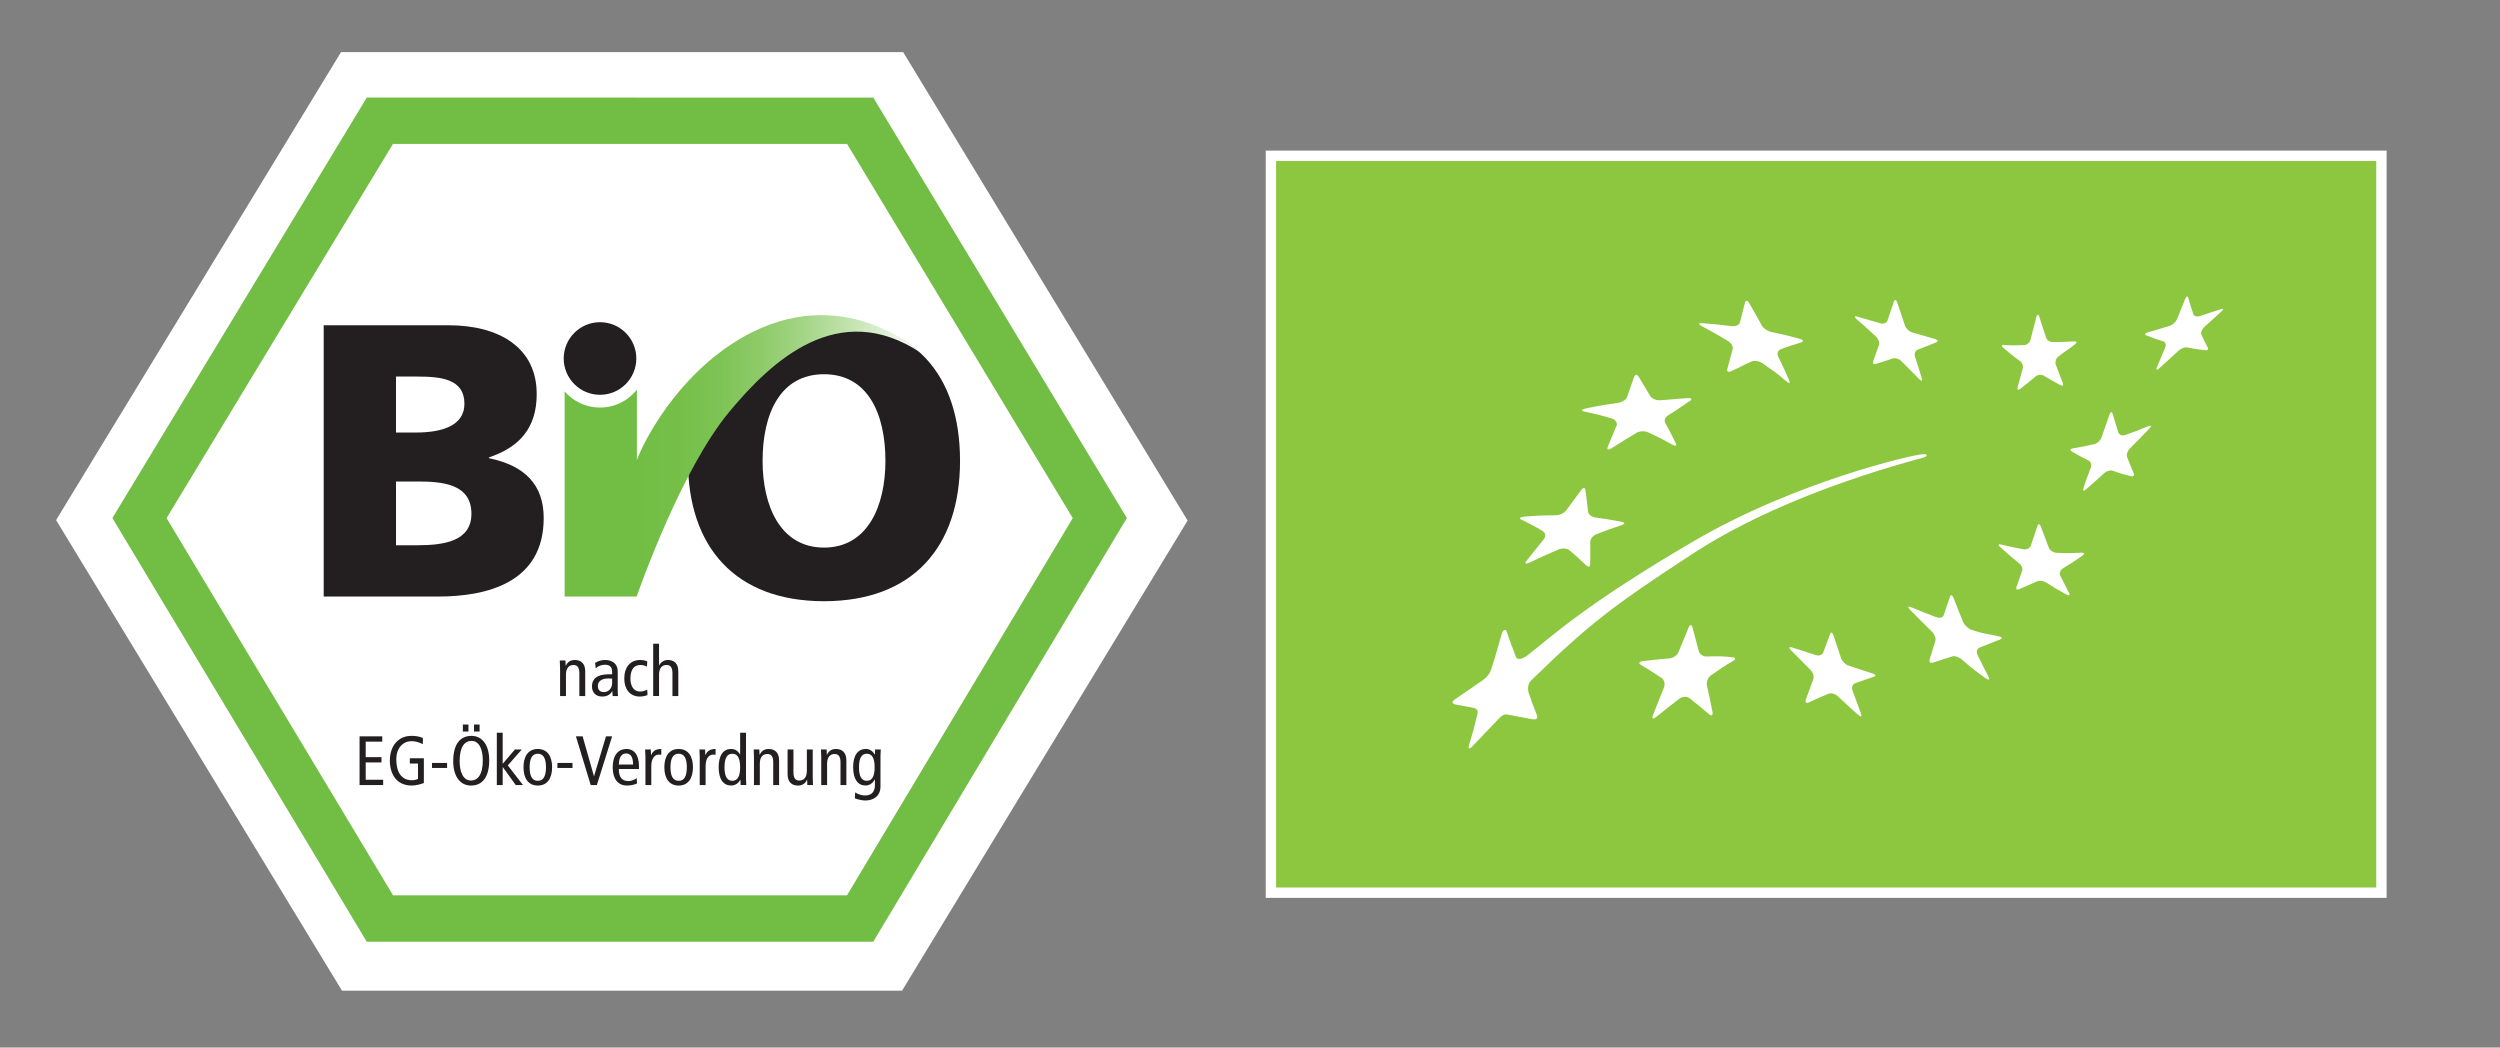 <?xml version="1.0" encoding="utf-8"?>
<!-- Generator: Adobe Illustrator 16.0.0, SVG Export Plug-In . SVG Version: 6.00 Build 0)  -->
<!DOCTYPE svg PUBLIC "-//W3C//DTD SVG 1.1//EN" "http://www.w3.org/Graphics/SVG/1.1/DTD/svg11.dtd">
<svg version="1.1" id="Layout_1_copy_6_1_" xmlns="http://www.w3.org/2000/svg" xmlns:xlink="http://www.w3.org/1999/xlink" x="0px"
	 y="0px" width="373.5px" height="156.5px" viewBox="0 0 373.5 156.5" enable-background="new 0 0 373.5 156.5"
	 xml:space="preserve">
<rect x="0" y="0" width="373.5" height="156.5" fill="#808080" stroke="none"/>
<g>
	<g id="WEISSER_Rand">
		<rect x="189.1" y="22.5" fill="#FFFFFF" width="167.46" height="111.641"/>
	</g>
	<g>
		<rect x="190.652" y="24.051" fill="#8DC63F" width="164.358" height="108.54"/>
	</g>
	<path fill="#FFFFFF" d="M254.32,48.283c1.787,0.141,2.667,0.233,4.419,0.443c0.568,0.072,1.109-0.177,1.205-0.561
		c0.307-1.177,0.462-1.77,0.758-2.958c0.099-0.387,0.387-0.35,0.631,0.083c0.769,1.326,1.147,1.996,1.879,3.34
		c0.243,0.439,0.895,0.859,1.444,0.971c1.636,0.333,2.234,0.482,4.215,1.012c0.546,0.146,0.635,0.395,0.237,0.534
		c-1.216,0.422-1.846,0.537-3.104,1.05c-0.405,0.161-0.553,0.661-0.328,1.104c0.678,1.354,0.998,2.075,1.623,3.524
		c0.207,0.475,0.013,0.526-0.437,0.129c-1.375-1.209-2.091-1.663-3.537-2.676c-0.479-0.336-1.202-0.457-1.61-0.284
		c-1.232,0.536-1.847,0.912-3.1,1.474c-0.41,0.188-0.657,0.028-0.553-0.344c0.323-1.148,0.483-1.822,0.799-2.968
		c0.102-0.375-0.224-0.934-0.723-1.229c-1.551-0.923-2.338-1.368-3.927-2.22C253.694,48.424,253.74,48.238,254.32,48.283"/>
	<path fill="#FFFFFF" d="M236.901,61.026c2.132-0.445,2.788-0.55,4.806-0.838c0.604-0.085,1.217-0.447,1.36-0.844
		c0.439-1.229,0.646-1.837,1.077-3.047c0.137-0.39,0.433-0.409,0.654-0.047c0.696,1.14,1.036,1.714,1.711,2.877
		c0.218,0.377,0.874,0.708,1.441,0.674c1.895-0.113,2.334-0.224,4.26-0.318c0.553-0.027,0.622,0.19,0.23,0.444
		c-1.477,0.958-1.926,1.348-3.233,2.137c-0.419,0.252-0.626,0.724-0.414,1.12c0.637,1.187,0.95,1.789,1.564,3.017
		c0.203,0.403-0.017,0.515-0.489,0.25c-1.433-0.809-2.16-1.184-3.657-1.862c-0.493-0.231-1.269-0.194-1.723,0.078
		c-1.385,0.826-1.845,1.123-3.702,2.287c-0.516,0.321-0.768,0.271-0.576-0.225c0.603-1.541,0.809-1.913,1.305-3.146
		c0.16-0.399-0.151-0.878-0.672-1.038c-1.614-0.495-2.435-0.705-4.112-1.047C236.185,61.389,236.261,61.171,236.901,61.026"/>
	<path fill="#FFFFFF" d="M227.693,77.188c1.945-0.16,2.884-0.195,4.695-0.201c0.59-0.002,1.303-0.322,1.596-0.725
		c0.916-1.238,1.363-1.851,2.258-3.065c0.291-0.391,0.569-0.376,0.626,0.035c0.167,1.271,0.25,1.914,0.387,3.207
		c0.043,0.417,0.526,0.795,1.053,0.869c1.835,0.255,2.126,0.304,3.977,0.647c0.499,0.093,0.511,0.317,0.034,0.479
		c-1.481,0.491-2.234,0.767-3.789,1.363c-0.503,0.195-0.954,0.711-0.946,1.139c0.009,1.311,0.011,1.971-0.008,3.306
		c-0.011,0.438-0.271,0.541-0.591,0.229c-0.979-0.941-1.481-1.402-2.533-2.281c-0.348-0.285-1.09-0.321-1.646-0.084
		c-1.697,0.734-2.557,1.129-4.301,1.942c-0.574,0.269-0.775,0.151-0.433-0.274c1.026-1.289,1.544-1.93,2.553-3.194
		c0.339-0.415,0.288-0.959-0.101-1.2c-1.222-0.747-1.852-1.091-3.191-1.724C226.9,77.453,227.068,77.24,227.693,77.188"/>
	<path fill="#FFFFFF" d="M258.953,98.734c-1.28,0.729-1.98,1.209-3.34,2.164c-0.438,0.309-0.71,0.977-0.601,1.479
		c0.343,1.532,0.506,2.313,0.83,3.949c0.105,0.535-0.124,0.708-0.51,0.383c-1.165-1-1.752-1.479-2.922-2.398
		c-0.388-0.306-1.077-0.268-1.53,0.086c-1.384,1.065-2.077,1.617-3.484,2.746c-0.463,0.377-0.654,0.222-0.438-0.33
		c0.664-1.677,0.991-2.487,1.632-4.08c0.213-0.521,0.062-1.166-0.34-1.435c-1.22-0.819-1.841-1.212-3.084-1.958
		c-0.405-0.24-0.297-0.49,0.229-0.561c1.646-0.209,2.459-0.29,4.07-0.42c0.523-0.043,1.117-0.476,1.311-0.955
		c0.618-1.51,0.922-2.245,1.508-3.66c0.194-0.465,0.449-0.469,0.573-0.021c0.376,1.377,0.561,2.079,0.929,3.522
		c0.116,0.469,0.636,0.844,1.143,0.835c1.576-0.035,2.362-0.068,3.893,0.113C259.322,98.244,259.367,98.5,258.953,98.734"/>
	<path fill="#FFFFFF" d="M279.964,101.105c-1.122,0.369-1.685,0.568-2.822,0.979c-0.373,0.132-0.545,0.616-0.382,1.073
		c0.499,1.385,0.755,2.077,1.278,3.466c0.175,0.457-0.017,0.54-0.426,0.177c-1.231-1.09-1.837-1.647-3.032-2.772
		c-0.396-0.37-1.023-0.549-1.404-0.387c-1.158,0.485-1.744,0.743-2.936,1.301c-0.394,0.186-0.595-0.01-0.447-0.428
		c0.461-1.26,0.682-1.865,1.119-3.056c0.144-0.394-0.055-1.017-0.438-1.39c-1.166-1.162-1.744-1.748-2.894-2.909
		c-0.367-0.38-0.296-0.571,0.167-0.425c1.43,0.451,2.143,0.677,3.566,1.139c0.459,0.15,0.942-0.031,1.08-0.393
		c0.418-1.131,0.619-1.676,1.022-2.756c0.128-0.345,0.352-0.267,0.499,0.182c0.456,1.373,0.687,2.063,1.156,3.453
		c0.153,0.449,0.655,0.942,1.118,1.091c1.434,0.472,2.146,0.704,3.582,1.169C280.237,100.77,280.324,100.984,279.964,101.105"/>
	<path fill="#FFFFFF" d="M298.822,95.533c-1.258,0.48-1.842,0.732-3.059,1.207c-0.395,0.152-0.543,0.634-0.328,1.074
		c0.643,1.336,0.974,2.004,1.66,3.319c0.221,0.429,0.021,0.522-0.449,0.188c-1.426-1.014-2.127-1.521-3.48-2.74
		c-0.446-0.398-1.116-0.639-1.501-0.514c-1.16,0.369-1.739,0.551-2.892,0.928c-0.385,0.125-0.604-0.083-0.492-0.458
		c0.35-1.14,0.521-1.7,0.867-2.813c0.121-0.371-0.141-0.996-0.56-1.404c-1.305-1.271-1.948-1.922-3.208-3.203
		c-0.409-0.422-0.349-0.598,0.139-0.4c1.498,0.616,2.244,0.917,3.762,1.495c0.492,0.19,0.996,0.054,1.111-0.302
		c0.361-1.114,0.551-1.664,0.932-2.768c0.119-0.358,0.361-0.264,0.544,0.199c0.556,1.444,0.844,2.168,1.432,3.61
		c0.194,0.469,0.761,0.983,1.273,1.159c1.567,0.527,2.387,0.619,4.021,0.953C299.12,95.166,299.221,95.375,298.822,95.533"/>
	<path fill="#FFFFFF" d="M311.123,83.011c-1.199,0.835-1.789,1.22-2.954,1.931c-0.369,0.23-0.538,0.703-0.369,1.051
		c0.523,1.059,0.788,1.578,1.324,2.602c0.183,0.344-0.009,0.436-0.416,0.217c-1.229-0.66-1.831-1.021-3.019-1.787
		c-0.394-0.252-0.998-0.332-1.354-0.17c-1.077,0.489-1.605,0.719-2.654,1.168c-0.348,0.147-0.535,0.004-0.423-0.317
		c0.334-0.976,0.507-1.464,0.857-2.45c0.114-0.324-0.097-0.824-0.476-1.115c-1.144-0.906-1.701-1.437-2.813-2.41
		c-0.361-0.314-0.303-0.479,0.135-0.379c1.34,0.332,2.018,0.479,3.398,0.713c0.453,0.074,0.921-0.168,1.043-0.539
		c0.388-1.147,0.584-1.729,0.982-2.927c0.135-0.382,0.358-0.362,0.508,0.044c0.463,1.266,0.711,1.896,1.187,3.151
		c0.155,0.404,0.665,0.77,1.136,0.79c1.457,0.067,2.195,0.071,3.715-0.013C311.424,82.542,311.504,82.736,311.123,83.011"/>
	<path fill="#FFFFFF" d="M321.109,64.033c-1.152,1.206-1.73,1.8-2.883,2.945c-0.369,0.365-0.568,0.939-0.445,1.275
		c0.388,1.011,0.588,1.508,1.004,2.477c0.132,0.314-0.055,0.507-0.422,0.417c-1.118-0.271-1.664-0.434-2.727-0.818
		c-0.347-0.126-0.929,0.044-1.289,0.381c-1.103,1.015-1.682,1.511-2.703,2.412c-0.33,0.294-0.502,0.206-0.383-0.181
		c0.367-1.196,0.659-1.839,1.104-3.098c0.149-0.417-0.003-0.886-0.335-1.044c-1.021-0.502-1.52-0.78-2.508-1.358
		c-0.317-0.188-0.244-0.39,0.164-0.455c1.272-0.206,1.916-0.332,3.225-0.642c0.425-0.104,0.896-0.551,1.052-0.981
		c0.472-1.343,0.704-2.022,1.187-3.402c0.15-0.45,0.367-0.517,0.478-0.146c0.332,1.146,0.509,1.707,0.86,2.804
		c0.113,0.353,0.572,0.521,1.014,0.372c1.366-0.475,2.063-0.735,3.458-1.322C321.416,63.487,321.482,63.647,321.109,64.033"/>
	<path fill="#FFFFFF" d="M299.396,51.53c1.184,0.102,1.641,0.072,3.021,0.026c0.404-0.015,0.82-0.36,0.934-0.784
		c0.342-1.306,0.52-1.983,0.873-3.383c0.114-0.451,0.319-0.477,0.451-0.059c0.407,1.3,0.612,1.92,1.024,3.143
		c0.132,0.392,0.569,0.638,0.979,0.638c1.104,0,1.803-0.035,3.187-0.106c0.416-0.021,0.509,0.145,0.149,0.426
		c-1.018,0.798-1.541,1.073-2.533,1.868c-0.342,0.271-0.474,0.833-0.338,1.203c0.416,1.116,0.623,1.663,1.049,2.733
		c0.142,0.353-0.021,0.487-0.354,0.31c-1.019-0.549-1.524-0.833-2.534-1.434c-0.332-0.197-0.859-0.141-1.174,0.117
		c-0.939,0.789-1.406,1.167-2.331,1.879c-0.3,0.229-0.467,0.095-0.368-0.26c0.301-1.07,0.451-1.638,0.771-2.809
		c0.104-0.384-0.091-0.862-0.411-1.092c-1.032-0.741-1.518-1.159-2.509-1.988C298.953,51.688,299.007,51.496,299.396,51.53"/>
	<path fill="#FFFFFF" d="M277.497,47.307c1.392,0.399,2.081,0.599,3.455,1.001c0.454,0.127,0.915-0.057,1.033-0.407
		c0.376-1.101,0.563-1.664,0.953-2.827c0.123-0.37,0.358-0.32,0.51,0.124c0.473,1.377,0.699,2.066,1.152,3.431
		c0.142,0.441,0.622,0.905,1.067,1.035c1.382,0.4,2.063,0.592,3.44,0.983c0.444,0.127,0.513,0.351,0.146,0.506
		c-1.122,0.463-1.668,0.68-2.762,1.09c-0.354,0.132-0.526,0.591-0.392,1.025c0.416,1.318,0.615,1.967,1.024,3.258
		c0.133,0.421-0.043,0.484-0.39,0.126c-1.047-1.071-1.575-1.612-2.646-2.682c-0.352-0.352-0.926-0.542-1.265-0.426
		c-1.037,0.351-1.547,0.519-2.566,0.832c-0.331,0.109-0.518-0.069-0.405-0.389c0.346-0.97,0.522-1.46,0.869-2.469
		c0.114-0.332-0.089-0.888-0.454-1.231c-1.136-1.062-1.717-1.585-2.89-2.607C276.995,47.343,277.051,47.183,277.497,47.307"/>
	<path fill="#FFFFFF" d="M331.93,46.484c-1.012,0.921-1.541,1.397-2.625,2.391c-0.354,0.322-0.549,0.817-0.429,1.087
		c0.373,0.825,0.563,1.222,0.976,1.983c0.139,0.249-0.047,0.423-0.406,0.38c-1.088-0.122-1.62-0.211-2.672-0.42
		c-0.346-0.068-0.928,0.149-1.301,0.492c-1.131,1.036-1.701,1.562-2.854,2.607c-0.378,0.338-0.554,0.298-0.39-0.098
		c0.508-1.198,0.762-1.803,1.258-3.001c0.168-0.392,0.027-0.798-0.305-0.904c-1.021-0.312-1.519-0.493-2.51-0.887
		c-0.318-0.127-0.23-0.333,0.2-0.458c1.315-0.374,1.976-0.574,3.294-0.983c0.428-0.134,0.906-0.57,1.07-0.964
		c0.498-1.234,0.754-1.847,1.242-3.08c0.164-0.397,0.365-0.45,0.457-0.121c0.278,1.001,0.431,1.484,0.748,2.421
		c0.104,0.302,0.526,0.428,0.946,0.298c1.29-0.428,1.927-0.637,3.165-1.038C332.197,46.057,332.257,46.19,331.93,46.484"/>
	<path fill="#FFFFFF" d="M287.27,68.385c0.738-0.198,0.844-0.573-0.029-0.527c-1.496,0.074-18.934,4.088-34.047,12.904
		c-16.444,9.596-21.416,14.374-24.928,17.096c-0.93,0.721-1.617,0.731-1.781,0.291c-0.561-1.496-0.913-2.348-1.37-3.75
		c-0.139-0.428-0.544-0.379-0.724,0.218c-0.616,2.028-0.911,3.27-1.512,5.103c-0.19,0.588-0.39,1.232-1.481,1.991
		c-2.158,1.502-2.607,1.796-3.953,2.712c-0.488,0.333-0.741,0.698,0.233,0.875c0.938,0.169,1.123,0.206,2.389,0.438
		c1.011,0.187,0.677,0.869,0.532,1.466c-0.409,1.698-0.586,2.383-1.133,4.13c-0.186,0.572,0.052,0.646,0.521,0.16
		c1.435-1.5,1.901-2.008,3.42-3.588c0.571-0.596,1.107-1.277,1.706-1.17c1.482,0.269,1.662,0.313,3.738,0.705
		c0.921,0.174,0.916-0.25,0.672-0.854c-0.713-1.761-0.581-1.527-1.121-3.021c-0.172-0.478-0.202-1.367,0.337-1.893
		c8.665-8.43,12.253-11.184,24.16-18.949C262.222,76.635,274.62,71.802,287.27,68.385z"/>
</g>
<g>
	<path fill="#FFFFFF" d="M50.95,7.785L8.381,77.701l42.712,70.306h83.674l42.662-70.236L134.932,7.785H50.95z"/>
	<path fill="#72BE44" d="M54.796,14.576L16.79,77.395l38.008,63.298h75.669l37.887-63.298l-37.885-62.818L54.796,14.576
		L54.796,14.576z M126.555,21.508c1.849,3.065,31.749,52.643,33.714,55.899c-1.956,3.266-31.884,53.268-33.73,56.354
		c-3.612,0-64.209,0-67.816,0c-1.848-3.077-31.872-53.079-33.837-56.354c1.974-3.264,31.969-52.841,33.82-55.899
		C62.298,21.508,122.955,21.508,126.555,21.508z"/>
	<path fill="#231F20" d="M59.163,71.937h3.31c3.717,0,7.956,0.406,7.956,4.819c0,4.122-4.124,4.704-8.071,4.704h-3.193
		L59.163,71.937L59.163,71.937z M48.362,89.124h17.071c7.26,0,15.796-2.032,15.796-11.729c0-4.938-2.788-7.84-8.188-8.943v-0.116
		c4.527-1.51,7.142-4.355,7.142-9.466c0-6.968-5.632-10.277-13.182-10.277h-18.64L48.362,89.124L48.362,89.124z M59.163,56.258
		h3.136c3.601,0,7.085,0.349,7.085,4.065c0,3.425-3.659,4.296-7.201,4.296h-3.02V56.258z"/>
	<path fill="#231F20" d="M113.931,68.858c0-7.025,2.613-12.948,9.175-12.948c6.563,0,9.177,5.923,9.177,12.948
		c0,6.678-2.613,12.951-9.177,12.951C116.544,81.809,113.931,75.536,113.931,68.858z M102.781,68.858
		c0,12.892,7.087,20.962,20.324,20.962c13.24,0,20.324-8.07,20.324-20.962c0-13.008-6.967-20.963-20.324-20.963
		C109.75,47.896,102.781,55.851,102.781,68.858z"/>
	<path fill="#231F20" d="M95.066,53.558c0,2.994-2.431,5.424-5.424,5.424c-2.993,0-5.424-2.43-5.424-5.424
		c0-2.993,2.431-5.423,5.424-5.423C92.635,48.135,95.066,50.564,95.066,53.558L95.066,53.558z"/>
	
		<linearGradient id="SVGID_1_" gradientUnits="userSpaceOnUse" x1="321.092" y1="-182.509" x2="363.535" y2="-182.509" gradientTransform="matrix(1 0 0 -1 -225.976 -114.405)">
		<stop  offset="0.006" style="stop-color:#72BE44"/>
		<stop  offset="0.146" style="stop-color:#75BF48"/>
		<stop  offset="0.292" style="stop-color:#7EC455"/>
		<stop  offset="0.44" style="stop-color:#8ECB69"/>
		<stop  offset="0.589" style="stop-color:#A4D586"/>
		<stop  offset="0.74" style="stop-color:#C0E2AC"/>
		<stop  offset="0.889" style="stop-color:#E2F2D9"/>
		<stop  offset="1" style="stop-color:#FFFFFF"/>
	</linearGradient>
	<path fill="url(#SVGID_1_)" d="M95.117,89.124c0.505-1.45,6.722-19.03,13.824-27.581c6.392-7.696,16.311-16.966,28.618-8.854
		c0,0-11.638-11.002-26.801-2.183c-9.699,5.642-14.649,15.602-15.605,18.21v-10.5c-1.287,1.627-3.276,2.676-5.512,2.676
		c-2.108,0-3.998-0.937-5.289-2.409v30.642L95.117,89.124L95.117,89.124z"/>
	<path fill="#231F20" d="M83.675,99.82c0-0.385-0.031-0.771-0.042-1.146h0.845l0.032,0.792h0.021
		c0.281-0.604,0.729-0.864,1.346-0.864c0.929,0,1.554,0.53,1.554,1.699v3.69h-0.876v-3.433c0-0.844-0.313-1.209-0.875-1.209
		c-0.688,0-1.126,0.479-1.126,1.438v3.201h-0.877L83.675,99.82L83.675,99.82z"/>
	<path fill="#231F20" d="M91.453,102.053c0,0.73-0.479,1.346-1.239,1.346c-0.606,0-0.898-0.363-0.898-0.928
		c0-0.615,0.49-1.104,1.522-1.104c0.24,0,0.459,0,0.615,0.021V102.053z M89.003,99.861c0.303-0.332,0.824-0.551,1.366-0.551
		c0.364,0,0.709,0.094,0.887,0.334c0.168,0.229,0.197,0.457,0.197,0.854v0.24h-0.512c-1.823,0-2.503,0.762-2.503,1.794
		c0,1.022,0.657,1.532,1.534,1.532c0.813,0,1.25-0.385,1.49-0.791h0.021l0.052,0.719h0.793c-0.021-0.188-0.041-0.5-0.041-0.813
		v-2.775c0-0.75-0.229-1.073-0.46-1.303c-0.166-0.168-0.636-0.5-1.418-0.5c-0.521,0-1.063,0.154-1.5,0.437L89.003,99.861z"/>
	<path fill="#231F20" d="M96.656,99.604c-0.301-0.168-0.604-0.252-1.012-0.252c-0.854,0-1.459,0.597-1.459,2.033
		c0,1.23,0.584,1.93,1.438,1.93c0.418,0,0.771-0.125,1.074-0.279l0.041,0.803c-0.261,0.114-0.729,0.229-1.115,0.229
		c-1.585,0-2.356-1.178-2.356-2.682c0-1.72,0.897-2.783,2.377-2.783c0.365,0,0.771,0.073,1.056,0.209L96.656,99.604z"/>
	<path fill="#231F20" d="M97.586,96.173h0.874v3.231h0.021c0.229-0.449,0.688-0.803,1.305-0.803c0.928,0,1.554,0.529,1.554,1.698
		v3.69h-0.876v-3.432c0-0.845-0.313-1.211-0.877-1.211c-0.688,0-1.126,0.479-1.126,1.439v3.201h-0.874L97.586,96.173L97.586,96.173z
		"/>
	<path fill="#231F20" d="M53.719,110.01h3.389v0.792h-2.472v2.315h2.356v0.793h-2.356v2.586h2.607v0.792h-3.524V110.01z"/>
	<path fill="#231F20" d="M63.322,116.986c-0.429,0.154-1.157,0.375-1.805,0.375c-2.304,0-3.273-1.752-3.273-3.723
		c0-2.273,1.323-3.701,3.222-3.701c0.627,0,1.21,0.082,1.711,0.32v0.917c-0.553-0.28-1.168-0.446-1.7-0.446
		c-1.188,0-2.271,0.947-2.271,2.723c0,1.877,0.751,3.117,2.336,3.117c0.292,0,0.667-0.072,0.905-0.197v-2.294h-1.22v-0.791h2.097
		L63.322,116.986L63.322,116.986z"/>
	<path fill="#231F20" d="M64.541,113.982h2.254v0.75h-2.254V113.982z"/>
	<path fill="#231F20" d="M70.818,109.29h0.834v-1.043h-0.834V109.29z M69.15,109.29h0.834v-1.043H69.15V109.29z M67.711,113.723
		c0,2.254,1.031,3.639,2.648,3.639c1.721,0,2.731-1.271,2.731-3.781c0-2.252-1.032-3.643-2.648-3.643
		C68.723,109.938,67.711,111.209,67.711,113.723z M68.67,113.723c0-2.242,0.813-3.035,1.772-3.035c1.231,0,1.689,1.418,1.689,2.893
		c0,2.24-0.813,3.029-1.772,3.029C69.129,116.609,68.67,115.193,68.67,113.723z"/>
	<path fill="#231F20" d="M76.929,111.971h1.022l-2.085,2.379l2.271,2.938h-1.084l-1.929-2.679h-0.021v2.679h-0.877v-7.821h0.877
		v4.643L76.929,111.971z"/>
	<path fill="#231F20" d="M79.128,114.629c0-1.334,0.388-2.021,1.222-2.021c0.833,0,1.22,0.688,1.22,2.021
		c0,1.335-0.387,2.023-1.22,2.023C79.516,116.652,79.128,115.964,79.128,114.629z M78.211,114.629c0,1.668,0.729,2.732,2.139,2.732
		c1.407,0,2.136-1.064,2.136-2.732s-0.729-2.73-2.136-2.73C78.941,111.896,78.211,112.961,78.211,114.629z"/>
	<path fill="#231F20" d="M83.279,113.982h2.252v0.75h-2.252V113.982z"/>
	<path fill="#231F20" d="M86.042,110.01h1.002l1.688,5.934h0.023l1.782-5.934h0.916l-2.282,7.278h-0.919L86.042,110.01z"/>
	<path fill="#231F20" d="M92.454,114.223c0.021-1.24,0.521-1.658,1.085-1.658c0.698,0,1.043,0.556,1.043,1.658H92.454z
		 M95.458,114.891v-0.471c0-1.563-0.668-2.521-1.867-2.521c-1.323,0-2.055,1.063-2.055,2.73s0.73,2.732,2.139,2.732
		c0.531,0,1.074-0.114,1.491-0.313l-0.041-0.792c-0.305,0.219-0.783,0.438-1.223,0.438c-0.969,0-1.448-0.57-1.448-1.805h3.004
		V114.891z"/>
	<path fill="#231F20" d="M96.428,113.117c0-0.387-0.032-0.771-0.043-1.146h0.845l0.032,0.834h0.021
		c0.28-0.646,0.729-0.906,1.513-0.906v0.865c-0.104-0.021-0.22-0.031-0.335-0.031c-0.678,0-1.157,0.584-1.157,1.74v2.815h-0.875
		L96.428,113.117L96.428,113.117z"/>
	<path fill="#231F20" d="M100.171,114.629c0-1.334,0.386-2.021,1.221-2.021c0.834,0,1.219,0.688,1.219,2.021
		c0,1.335-0.385,2.023-1.219,2.023C100.557,116.652,100.171,115.964,100.171,114.629z M99.253,114.629
		c0,1.668,0.729,2.732,2.139,2.732c1.406,0,2.137-1.064,2.137-2.732s-0.729-2.73-2.137-2.73
		C99.983,111.896,99.253,112.961,99.253,114.629z"/>
	<path fill="#231F20" d="M104.539,113.117c0-0.387-0.03-0.771-0.041-1.146h0.845l0.03,0.834h0.021
		c0.281-0.646,0.729-0.906,1.512-0.906v0.865c-0.104-0.021-0.219-0.031-0.332-0.031c-0.679,0-1.157,0.584-1.157,1.74v2.815h-0.877
		L104.539,113.117L104.539,113.117z"/>
	<path fill="#231F20" d="M110.576,114.629c0,1.335-0.365,2.023-1.168,2.023c-0.803,0-1.167-0.688-1.167-2.023
		c0-1.334,0.364-2.021,1.167-2.021C110.211,112.605,110.576,113.295,110.576,114.629z M111.453,109.467h-0.877v3.233h-0.021
		c-0.354-0.563-0.751-0.804-1.354-0.804c-1.095,0-1.835,0.896-1.835,2.729c0,1.836,0.74,2.729,1.835,2.729
		c0.771,0,1.168-0.438,1.396-0.854h0.021l0.03,0.781h0.845c-0.011-0.321-0.041-0.657-0.041-0.98L111.453,109.467L111.453,109.467z"
		/>
	<path fill="#231F20" d="M112.642,113.117c0-0.387-0.031-0.771-0.041-1.146h0.844l0.031,0.793h0.021
		c0.279-0.604,0.729-0.865,1.345-0.865c0.927,0,1.554,0.531,1.554,1.699v3.69h-0.877v-3.431c0-0.844-0.312-1.211-0.874-1.211
		c-0.688,0-1.127,0.479-1.127,1.438v3.201h-0.876V113.117z"/>
	<path fill="#231F20" d="M121.422,116.143c0,0.385,0.03,0.771,0.04,1.146h-0.844l-0.032-0.792h-0.021
		c-0.28,0.604-0.729,0.864-1.346,0.864c-0.928,0-1.554-0.532-1.554-1.699v-3.689h0.877v3.432c0,0.845,0.312,1.207,0.875,1.207
		c0.688,0,1.126-0.479,1.126-1.438v-3.199h0.877L121.422,116.143L121.422,116.143z"/>
	<path fill="#231F20" d="M122.693,113.117c0-0.387-0.029-0.771-0.042-1.146h0.846l0.03,0.793h0.021
		c0.281-0.604,0.729-0.865,1.344-0.865c0.929,0,1.555,0.531,1.555,1.699v3.69h-0.877v-3.431c0-0.844-0.313-1.211-0.875-1.211
		c-0.688,0-1.127,0.479-1.127,1.438v3.201h-0.875V113.117z"/>
	<path fill="#231F20" d="M128.334,114.629c0-1.334,0.363-2.021,1.168-2.021c0.803,0,1.167,0.688,1.167,2.021
		c0,1.335-0.364,2.023-1.167,2.023C128.698,116.652,128.334,115.964,128.334,114.629z M131.545,112.939
		c0-0.322,0.031-0.656,0.042-0.972h-0.844l-0.03,0.771h-0.021c-0.292-0.515-0.771-0.847-1.305-0.847
		c-1.188,0-1.929,0.896-1.929,2.73c0,1.836,0.741,2.732,1.835,2.732c0.584,0,1.055-0.293,1.397-0.896h0.021v0.833
		c0,0.919-0.419,1.556-1.492,1.556c-0.479,0-1.085-0.209-1.46-0.459l-0.042,0.887c0.387,0.156,1.106,0.322,1.555,0.322
		c1.166,0,2.271-0.615,2.271-2.086L131.545,112.939L131.545,112.939z"/>
</g>
</svg>
